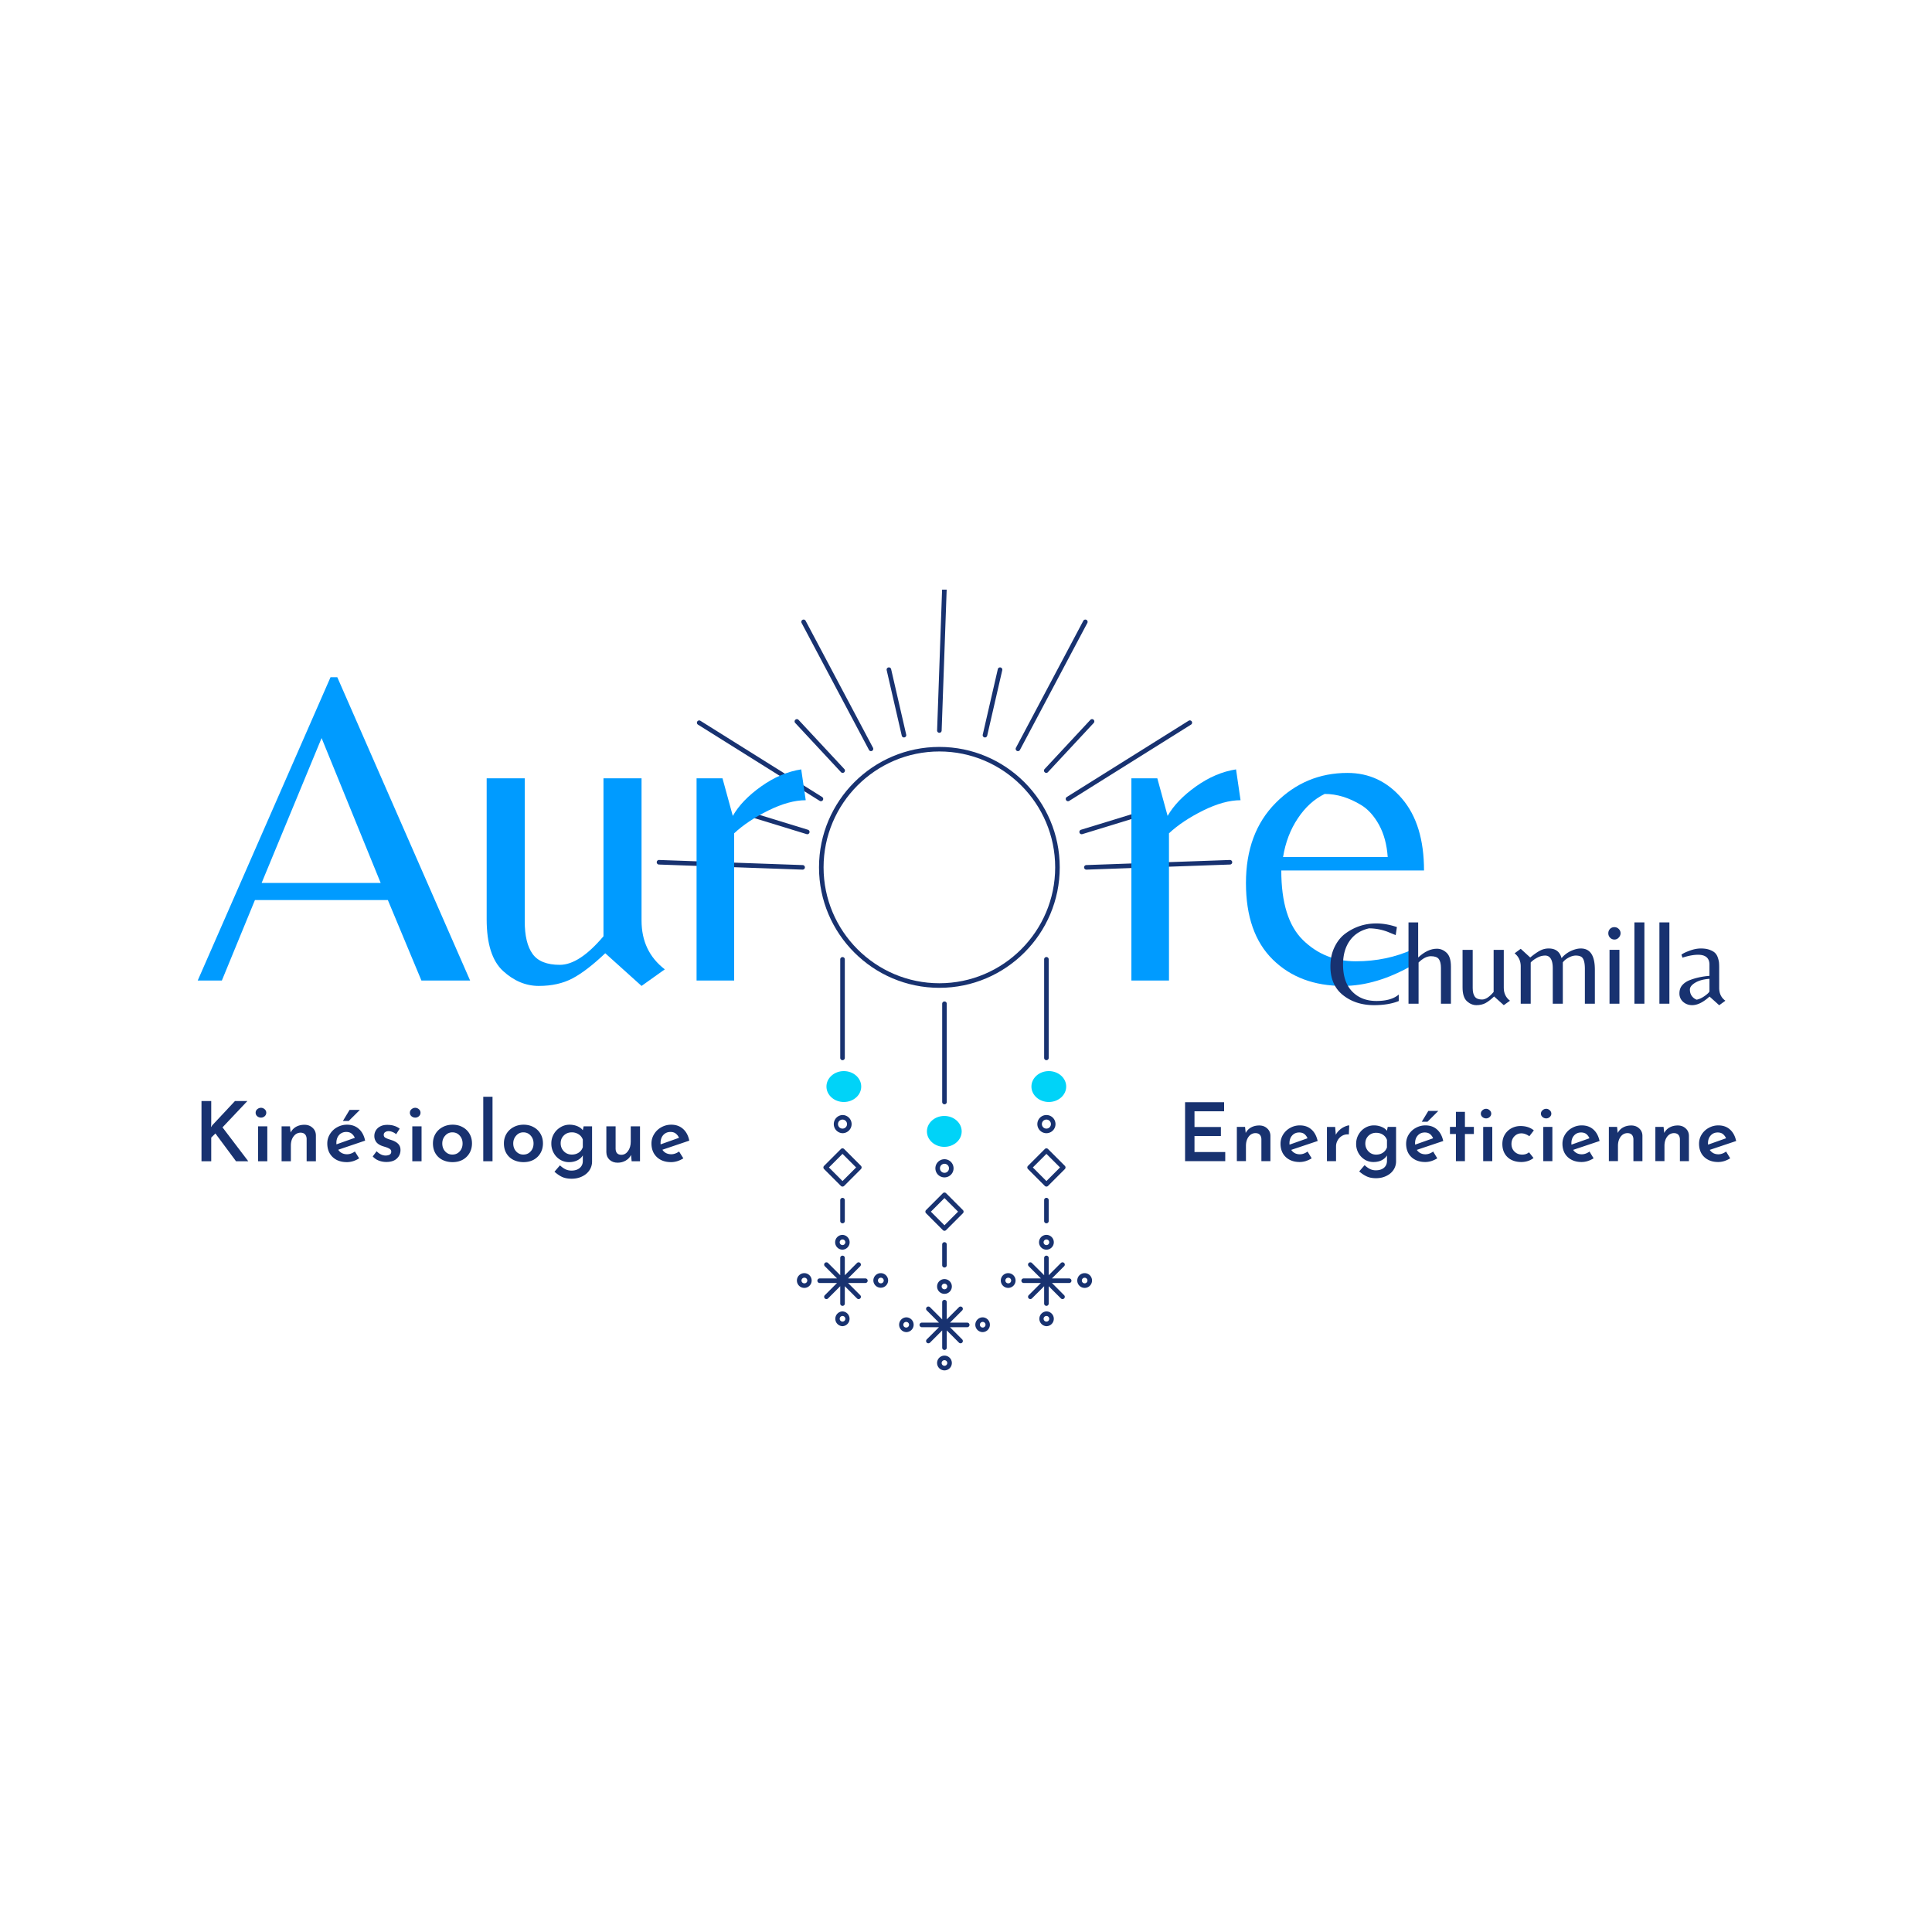 <?xml version="1.0" encoding="UTF-8"?>
<svg data-bbox="-37.5 -37.5 450 450" height="500" viewBox="0 0 375 375" width="500" xmlns="http://www.w3.org/2000/svg" data-type="color">
    <g>
        <defs>
            <clipPath id="0f400891-c81f-45e9-ba14-32658bc6d504">
                <path d="M181 114.45h3V143h-3Zm0 0"/>
            </clipPath>
            <clipPath id="cc245004-fe49-4c37-821c-3bf5a1a37dd5">
                <path d="M127.453 166H157v3h-29.547Zm0 0"/>
            </clipPath>
            <clipPath id="c7bfb252-8d0a-41f2-84df-3c688b7182a8">
                <path d="M210 166h29.203v3H210Zm0 0"/>
            </clipPath>
            <clipPath id="3fa1a8e9-286e-4fcc-8007-29d73d4520cf">
                <path d="M181 263h4v2.988h-4Zm0 0"/>
            </clipPath>
            <clipPath id="c2103b66-3b0f-4432-8cac-52f158738fe2">
                <path d="M160.414 207.898h6.75v6h-6.75Zm0 0"/>
            </clipPath>
            <clipPath id="cf4a2ec2-5210-4deb-9ece-340f7580dabf">
                <path d="M179.914 216.605h6.75v6h-6.75Zm0 0"/>
            </clipPath>
            <clipPath id="7db0f541-3aa5-4d9a-bfb8-30ff7a4f2126">
                <path d="M200.2 207.898h6.75v6h-6.75Zm0 0"/>
            </clipPath>
        </defs>
        <path fill="#ffffff" d="M412.5-37.5v450h-450v-450h450z" data-color="1"/>
        <path fill="#ffffff" d="M412.5-37.5v450h-450v-450h450z" data-color="1"/>
        <path fill="#ffffff" d="M412.5-37.5v450h-450v-450h450z" data-color="1"/>
        <path d="M205.695 168.355c0-12.894-10.48-23.378-23.363-23.378s-23.363 10.484-23.363 23.378c0 12.891 10.48 23.38 23.363 23.38s23.363-10.489 23.363-23.38Zm-23.363 22.493c-12.394 0-22.477-10.09-22.477-22.493 0-12.402 10.083-22.496 22.477-22.496 12.395 0 22.477 10.094 22.477 22.496 0 12.403-10.082 22.493-22.477 22.493Zm0 0" fill="#183270" data-color="2"/>
        <g clip-path="url(#0f400891-c81f-45e9-ba14-32658bc6d504)">
            <path d="m182.879 113.887-.988 27.886a.44.44 0 0 0 .425.461h.016a.441.441 0 0 0 .441-.43l.993-27.886a.445.445 0 1 0-.887-.031Zm0 0" fill="#183270" data-color="2"/>
        </g>
        <path d="M175.031 142.793a.438.438 0 0 0 .531.332.441.441 0 0 0 .333-.531l-2.93-12.719a.443.443 0 0 0-.863.2Zm0 0" fill="#183270" data-color="2"/>
        <path d="M168.668 145.559a.444.444 0 0 0 .598.183.448.448 0 0 0 .183-.601l-13.078-24.649a.448.448 0 0 0-.601-.183.448.448 0 0 0-.184.601Zm0 0" fill="#183270" data-color="2"/>
        <path d="M163.234 149.875a.45.45 0 0 0 .629.023.448.448 0 0 0 .02-.628L155 139.727a.44.44 0 0 0-.625-.024.44.44 0 0 0-.023.625Zm0 0" fill="#183270" data-color="2"/>
        <path d="m135.465 140.645 23.64 14.804a.452.452 0 0 0 .613-.14.443.443 0 0 0-.14-.61l-23.644-14.804a.443.443 0 0 0-.47.75Zm0 0" fill="#183270" data-color="2"/>
        <path d="M144.348 157.23a.445.445 0 0 0-.555.293.44.44 0 0 0 .293.555l12.473 3.824a.442.442 0 0 0 .555-.293.442.442 0 0 0-.294-.554Zm0 0" fill="#183270" data-color="2"/>
        <g clip-path="url(#cc245004-fe49-4c37-821c-3bf5a1a37dd5)">
            <path d="M155.785 168.797a.446.446 0 0 0 .445-.426.445.445 0 0 0-.43-.46l-27.87-.99a.441.441 0 0 0-.457.427.445.445 0 0 0 .425.46l27.875.989h.016Zm0 0" fill="#183270" data-color="2"/>
        </g>
        <path d="M191.082 143.129a.446.446 0 0 0 .531-.332l2.926-12.719a.443.443 0 0 0-.863-.2l-2.926 12.72a.445.445 0 0 0 .332.53Zm0 0" fill="#183270" data-color="2"/>
        <path d="M197.375 145.742a.44.44 0 0 0 .598-.184l13.082-24.648a.45.45 0 0 0-.184-.601.45.45 0 0 0-.601.183l-13.079 24.649a.45.45 0 0 0 .184.601Zm0 0" fill="#183270" data-color="2"/>
        <path d="M202.781 149.895a.429.429 0 0 0 .301.12c.117 0 .238-.05.324-.144l8.883-9.543a.448.448 0 0 0-.02-.629.448.448 0 0 0-.628.024l-8.883 9.547a.44.44 0 0 0 .023.625Zm0 0" fill="#183270" data-color="2"/>
        <path d="M206.926 155.309a.44.44 0 0 0 .61.14l23.644-14.804a.443.443 0 1 0-.473-.75l-23.64 14.8a.448.448 0 0 0-.141.614Zm0 0" fill="#183270" data-color="2"/>
        <path d="m222.297 157.23-12.477 3.825a.443.443 0 1 0 .262.848l12.473-3.825a.446.446 0 0 0 .297-.555.446.446 0 0 0-.555-.293Zm0 0" fill="#183270" data-color="2"/>
        <g clip-path="url(#c7bfb252-8d0a-41f2-84df-3c688b7182a8)">
            <path d="m238.71 166.922-27.87.988a.444.444 0 0 0 .015.887h.02l27.871-.992a.444.444 0 0 0 .426-.457.446.446 0 0 0-.457-.426Zm0 0" fill="#183270" data-color="2"/>
        </g>
        <path d="M187.738 256.723h-3.347l2.367-2.371a.443.443 0 0 0 0-.625.443.443 0 0 0-.625 0l-2.367 2.367v-3.348c0-.246-.2-.445-.446-.445s-.441.199-.441.445v3.348l-2.367-2.367a.443.443 0 1 0-.629.625l2.37 2.37h-3.35a.444.444 0 0 0 0 .887h3.35l-2.37 2.368a.448.448 0 0 0 0 .628.447.447 0 0 0 .629 0l2.367-2.37v3.35c0 .247.195.442.441.442a.442.442 0 0 0 .446-.441v-3.352l2.367 2.371a.44.44 0 0 0 .625 0 .448.448 0 0 0 0-.628l-2.367-2.368h3.347a.442.442 0 0 0 .442-.445.438.438 0 0 0-.442-.441Zm0 0" fill="#183270" data-color="2"/>
        <g clip-path="url(#3fa1a8e9-286e-4fcc-8007-29d73d4520cf)">
            <path d="M183.32 263.125a1.431 1.431 0 1 0 .003 2.864 1.431 1.431 0 0 0-.003-2.864Zm0 1.977a.546.546 0 1 1-.001-1.092.546.546 0 0 1 .001 1.092Zm0 0" fill="#183270" data-color="2"/>
        </g>
        <path d="M181.89 249.703a1.431 1.431 0 1 0 2.864 0c0-.789-.645-1.433-1.434-1.433-.789 0-1.43.644-1.43 1.433Zm1.43-.547c.301 0 .547.246.547.547a.55.55 0 0 1-.547.547.548.548 0 0 1-.547-.547c0-.3.247-.547.547-.547Zm0 0" fill="#183270" data-color="2"/>
        <path d="M190.742 255.695c-.789 0-1.433.645-1.433 1.434 0 .789.644 1.433 1.433 1.433a1.434 1.434 0 0 0 0-2.867Zm0 1.98a.548.548 0 0 1-.547-.546c0-.3.246-.547.547-.547.301 0 .547.246.547.547a.55.55 0 0 1-.547.547Zm0 0" fill="#183270" data-color="2"/>
        <path d="M175.902 255.695a1.435 1.435 0 0 0 0 2.868 1.434 1.434 0 0 0 0-2.868Zm0 1.98a.546.546 0 1 1-.001-1.091.546.546 0 0 1 .001 1.092Zm0 0" fill="#183270" data-color="2"/>
        <path d="M183.766 213.898v-19.09a.444.444 0 0 0-.887 0v19.09c0 .247.195.442.441.442a.442.442 0 0 0 .446-.442Zm0 0" fill="#183270" data-color="2"/>
        <path d="M180.898 219.672a2.424 2.424 0 0 0 2.422 2.422 2.424 2.424 0 0 0 2.422-2.422 2.424 2.424 0 0 0-2.422-2.422 2.424 2.424 0 0 0-2.422 2.422Zm2.422-1.535a1.538 1.538 0 0 1 0 3.074 1.541 1.541 0 0 1-1.535-1.54c0-.847.692-1.534 1.535-1.534Zm0 0" fill="#183270" data-color="2"/>
        <path d="M183.32 225.004a1.763 1.763 0 1 0 .003 3.526 1.763 1.763 0 0 0-.003-3.526Zm0 2.64a.88.88 0 0 1-.875-.878.877.877 0 1 1 .875.879Zm0 0" fill="#183270" data-color="2"/>
        <path d="m186.898 234.871-3.261-3.266a.44.44 0 0 0-.63 0l-3.26 3.266a.443.443 0 0 0 0 .625l3.26 3.266a.437.437 0 0 0 .63 0l3.261-3.266a.436.436 0 0 0 0-.625Zm-3.578 2.953-2.636-2.64 2.636-2.641 2.64 2.64Zm0 0" fill="#183270" data-color="2"/>
        <path d="M183.766 245.578v-4.031c0-.246-.2-.442-.446-.442a.438.438 0 0 0-.441.442v4.031c0 .246.195.445.441.445s.446-.199.446-.445Zm0 0" fill="#183270" data-color="2"/>
        <path d="M167.95 248.14h-3.348l2.367-2.367a.443.443 0 1 0-.625-.629l-2.367 2.372v-3.352c0-.246-.2-.441-.446-.441a.44.44 0 0 0-.441.441v3.352l-2.367-2.371a.443.443 0 1 0-.625.628l2.367 2.368h-3.348a.444.444 0 1 0 0 .887h3.348l-2.367 2.37a.436.436 0 0 0 0 .625.44.44 0 0 0 .625 0l2.367-2.37v3.35a.444.444 0 1 0 .887 0v-3.35l2.367 2.37a.44.44 0 0 0 .625 0 .436.436 0 0 0 0-.625l-2.367-2.37h3.347a.444.444 0 1 0 0-.887Zm0 0" fill="#183270" data-color="2"/>
        <path d="M163.531 254.543a1.434 1.434 0 0 0 0 2.867 1.435 1.435 0 0 0 0-2.867Zm0 1.98a.545.545 0 0 1-.543-.546.545.545 0 1 1 1.09 0c0 .3-.242.546-.547.546Zm0 0" fill="#183270" data-color="2"/>
        <path d="M162.102 241.125c0 .79.64 1.434 1.43 1.434a1.435 1.435 0 0 0 0-2.868c-.79 0-1.43.641-1.43 1.434Zm1.43-.547a.546.546 0 1 1 .001 1.092.546.546 0 0 1-.002-1.092Zm0 0" fill="#183270" data-color="2"/>
        <path d="M170.953 247.117c-.789 0-1.433.64-1.433 1.434a1.434 1.434 0 0 0 2.867 0c0-.793-.645-1.434-1.434-1.434Zm0 1.977a.545.545 0 1 1 0-1.09.546.546 0 1 1 0 1.09Zm0 0" fill="#183270" data-color="2"/>
        <path d="M156.113 247.117c-.789 0-1.433.64-1.433 1.434a1.43 1.43 0 0 0 2.863 0c0-.793-.64-1.434-1.43-1.434Zm0 1.977a.545.545 0 1 1 0-1.09.546.546 0 1 1 0 1.09Zm0 0" fill="#183270" data-color="2"/>
        <path d="M163.977 205.316V186.23a.444.444 0 1 0-.887 0v19.086a.444.444 0 1 0 .887 0Zm0 0" fill="#183270" data-color="2"/>
        <path d="M161.11 211.094a2.426 2.426 0 0 0 2.421 2.422 2.426 2.426 0 0 0 2.422-2.422 2.427 2.427 0 0 0-2.422-2.426 2.427 2.427 0 0 0-2.422 2.426Zm2.421-1.54a1.538 1.538 0 0 1 0 3.074 1.538 1.538 0 0 1 0-3.073Zm0 0" fill="#183270" data-color="2"/>
        <path d="M163.531 216.426a1.765 1.765 0 0 0 0 3.527c.973 0 1.766-.793 1.766-1.766 0-.972-.793-1.761-1.766-1.761Zm0 2.637a.876.876 0 1 1 .002-1.753.876.876 0 0 1-.002 1.752Zm0 0" fill="#183270" data-color="2"/>
        <path d="M167.238 226.602a.444.444 0 0 0-.129-.313l-3.261-3.266a.448.448 0 0 0-.63 0l-3.261 3.266a.431.431 0 0 0-.133.313c0 .117.047.23.133.316l3.262 3.266a.447.447 0 0 0 .629 0l3.261-3.266a.46.46 0 0 0 .13-.316Zm-3.707 2.64-2.636-2.64 2.636-2.637 2.64 2.637Zm0 0" fill="#183270" data-color="2"/>
        <path d="M163.977 237v-4.031a.444.444 0 1 0-.887 0V237c0 .246.2.441.441.441a.442.442 0 0 0 .446-.441Zm0 0" fill="#183270" data-color="2"/>
        <path d="M207.527 248.14h-3.347l2.367-2.367a.443.443 0 1 0-.625-.629l-2.371 2.372v-3.352a.438.438 0 0 0-.442-.441.438.438 0 0 0-.441.441v3.352l-2.371-2.371a.443.443 0 1 0-.625.628l2.367 2.368h-3.348a.441.441 0 0 0-.441.445.44.44 0 0 0 .441.441h3.348l-2.367 2.371a.443.443 0 0 0 .312.754.44.44 0 0 0 .313-.129l2.371-2.37v3.35a.442.442 0 1 0 .883 0v-3.35l2.37 2.37a.44.44 0 0 0 .626 0 .443.443 0 0 0 0-.625l-2.367-2.37h3.347a.443.443 0 0 0 0-.887Zm0 0" fill="#183270" data-color="2"/>
        <path d="M203.11 254.543a1.435 1.435 0 0 0 0 2.867c.788 0 1.433-.644 1.433-1.433 0-.793-.645-1.434-1.434-1.434Zm0 1.98a.548.548 0 0 1-.548-.546.55.55 0 0 1 .547-.547c.301 0 .547.246.547.547 0 .3-.246.546-.547.546Zm0 0" fill="#183270" data-color="2"/>
        <path d="M201.676 241.125c0 .79.644 1.434 1.433 1.434a1.435 1.435 0 1 0-1.434-1.434Zm1.433-.547c.301 0 .547.246.547.547a.55.55 0 0 1-.547.547.548.548 0 0 1-.547-.547c0-.3.247-.547.547-.547Zm0 0" fill="#183270" data-color="2"/>
        <path d="M195.688 247.117a1.431 1.431 0 1 0 .003 2.863 1.431 1.431 0 0 0-.004-2.863Zm0 1.977a.545.545 0 1 1 0-1.09.546.546 0 1 1 0 1.09Zm0 0" fill="#183270" data-color="2"/>
        <path d="M210.531 247.117a1.432 1.432 0 1 0-.003 2.864 1.432 1.432 0 0 0 .003-2.864Zm0 1.977a.543.543 0 0 1-.547-.543.544.544 0 1 1 1.09 0c0 .3-.242.543-.543.543Zm0 0" fill="#183270" data-color="2"/>
        <path d="M203.55 205.316V186.23a.442.442 0 1 0-.882 0v19.086a.442.442 0 1 0 .883 0Zm0 0" fill="#183270" data-color="2"/>
        <path d="M203.11 208.668a2.424 2.424 0 0 0 0 4.848 2.424 2.424 0 0 0 0-4.848Zm0 3.96a1.535 1.535 0 1 1 0-3.07 1.535 1.535 0 0 1 0 3.07Zm0 0" fill="#183270" data-color="2"/>
        <path d="M203.11 216.426c-.973 0-1.762.789-1.762 1.762 0 .972.789 1.765 1.761 1.765.973 0 1.762-.793 1.762-1.766 0-.972-.789-1.761-1.762-1.761Zm0 2.637a.877.877 0 1 1-.005-1.754.877.877 0 0 1 .004 1.754Zm0 0" fill="#183270" data-color="2"/>
        <path d="M206.816 226.602a.444.444 0 0 0-.129-.313l-3.265-3.266a.443.443 0 0 0-.625 0l-3.262 3.266a.431.431 0 0 0-.133.313c0 .117.047.23.133.316l3.262 3.266a.44.44 0 0 0 .625 0l3.266-3.266a.46.46 0 0 0 .128-.316Zm-3.707 2.64-2.636-2.64 2.636-2.637 2.641 2.637Zm0 0" fill="#183270" data-color="2"/>
        <path d="M203.55 237v-4.031a.442.442 0 1 0-.882 0V237c0 .246.195.441.441.441a.438.438 0 0 0 .442-.441Zm0 0" fill="#183270" data-color="2"/>
        <g clip-path="url(#c2103b66-3b0f-4432-8cac-52f158738fe2)">
            <path d="M163.79 207.898c-1.864 0-3.376 1.344-3.376 3 0 1.657 1.512 3 3.375 3s3.375-1.343 3.375-3c0-1.656-1.512-3-3.375-3" fill="#00d3f8" data-color="3"/>
        </g>
        <path d="m38.375 190.321 25.781-58.875h1.313l25.781 58.875h-9.453l-6.516-15.625H49.484l-6.422 15.625Zm12.406-18.938h23.11l-11.47-28.125Zm0 0" fill="#009bff" data-color="4"/>
        <path d="M124.524 178.68c0 4 1.504 7.157 4.516 9.47l-4.516 3.218-7.046-6.344c-2.375 2.262-4.493 3.887-6.344 4.875-1.844.977-4.028 1.469-6.547 1.469-2.524 0-4.84-.969-6.953-2.906-2.117-1.946-3.172-5.29-3.172-10.032v-27.359h7.39v27.781c0 2.781.504 4.883 1.516 6.297 1.008 1.418 2.774 2.125 5.297 2.125 2.52 0 5.344-1.848 8.469-5.547v-30.656h7.39Zm0 0" fill="#009bff" data-color="4"/>
        <path d="M142.501 190.321h-7.297v-39.25h5.032l2 7.297c1.156-2.031 2.992-3.942 5.515-5.734 2.52-1.79 5.11-2.891 7.766-3.297l.875 5.984c-2.148 0-4.57.668-7.266 2-2.687 1.336-4.898 2.809-6.625 4.422Zm0 0" fill="#009bff" data-color="4"/>
        <path d="M226.9 190.321h-7.298v-39.25h5.032l2 7.297c1.156-2.031 2.992-3.942 5.515-5.734 2.52-1.79 5.11-2.891 7.766-3.297l.875 5.984c-2.148 0-4.57.668-7.266 2-2.687 1.336-4.898 2.809-6.625 4.422Zm0 0" fill="#009bff" data-color="4"/>
        <path d="M248.697 168.962c0 6.25 1.398 10.75 4.203 13.5 2.813 2.75 6.227 4.125 10.25 4.125 4.02 0 7.738-.782 11.156-2.344v3.031c-4.75 2.73-9.293 4.094-13.625 4.094-5.625 0-10.171-1.707-13.64-5.125-3.469-3.414-5.203-8.363-5.203-14.844 0-6.488 1.922-11.672 5.765-15.547 3.852-3.883 8.5-5.828 13.938-5.828 4.226 0 7.758 1.668 10.594 5 2.843 3.324 4.265 7.969 4.265 13.938Zm8.422-14.86c-2.031.992-3.774 2.574-5.219 4.75-1.45 2.168-2.402 4.668-2.86 7.5h20.313c-.168-2.426-.73-4.508-1.687-6.25-.961-1.738-2.106-3.015-3.438-3.828-2.367-1.445-4.734-2.172-7.11-2.172Zm0 0" fill="#009bff" data-color="4"/>
        <g clip-path="url(#cf4a2ec2-5210-4deb-9ece-340f7580dabf)">
            <path d="M183.29 216.605c-1.864 0-3.376 1.344-3.376 3 0 1.657 1.512 3 3.375 3s3.375-1.343 3.375-3c0-1.656-1.512-3-3.375-3" fill="#00d3f8" data-color="3"/>
        </g>
        <g clip-path="url(#7db0f541-3aa5-4d9a-bfb8-30ff7a4f2126)">
            <path d="M203.574 207.898c-1.863 0-3.375 1.344-3.375 3 0 1.657 1.512 3 3.375 3s3.375-1.343 3.375-3c0-1.656-1.512-3-3.375-3" fill="#00d3f8" data-color="3"/>
        </g>
        <path d="m40.953 218.788.25-.375 4.406-4.704h2.407l-4.828 5.11 5 6.578h-2.376l-4-5.39-.812.796v4.594h-1.89v-11.688H41v4.485Zm0 0" fill="#183270" data-color="2"/>
        <path d="M51.884 218.616v6.781h-1.797v-6.781Zm-2.265-2.64c0-.27.101-.493.312-.673.219-.187.461-.281.735-.281.257 0 .492.094.703.281.207.18.312.403.312.672a.89.89 0 0 1-.312.688c-.211.18-.446.265-.703.265-.274 0-.516-.086-.735-.265a.878.878 0 0 1-.312-.688Zm0 0" fill="#183270" data-color="2"/>
        <path d="M59.096 218.319c.625 0 1.144.195 1.562.578.426.375.645.867.657 1.469v5.031h-1.797v-4.39c-.024-.352-.125-.63-.313-.829-.187-.207-.468-.316-.843-.328-.555 0-1.012.242-1.376.719-.355.469-.53 1.074-.53 1.812v3.016h-1.798v-6.781h1.625l.125 1.203a2.67 2.67 0 0 1 1.063-1.11c.469-.257 1.008-.39 1.625-.39Zm0 0" fill="#183270" data-color="2"/>
        <path d="M67.369 224.038c.5 0 1.004-.176 1.515-.532l.828 1.328a5.102 5.102 0 0 1-1.171.547c-.418.125-.82.188-1.204.188-.78 0-1.46-.152-2.03-.453a3.33 3.33 0 0 1-1.329-1.282c-.305-.55-.453-1.18-.453-1.89 0-.656.172-1.258.516-1.813a3.693 3.693 0 0 1 1.39-1.328 3.902 3.902 0 0 1 1.938-.5c.914 0 1.675.274 2.28.813.614.543 1.02 1.304 1.22 2.281l-5.22 1.766c.177.28.415.5.72.656.3.148.632.219 1 .219Zm-.157-4.329c-.562 0-1.027.2-1.39.594-.356.399-.531.914-.531 1.547 0 .117.003.203.015.266l3.563-1.266a2.088 2.088 0 0 0-.61-.812c-.273-.22-.62-.329-1.047-.329Zm.47-2.125h-1.126l1.297-2.156h2Zm0 0" fill="#183270" data-color="2"/>
        <path d="M74.986 225.538a4.001 4.001 0 0 1-1.5-.282 2.976 2.976 0 0 1-1.14-.797l.75-1c.57.555 1.148.829 1.734.829.32 0 .586-.055.797-.172a.616.616 0 0 0 .312-.563.624.624 0 0 0-.328-.578 3.613 3.613 0 0 0-.703-.312c-.262-.082-.43-.133-.5-.157-.594-.175-1.039-.437-1.328-.78a1.922 1.922 0 0 1-.422-1.235 2.057 2.057 0 0 1 1.125-1.844c.375-.207.836-.313 1.39-.313.509 0 .954.063 1.329.188.383.117.742.297 1.078.547l-.688 1.078a2.34 2.34 0 0 0-.703-.422 1.984 1.984 0 0 0-.75-.172c-.273 0-.5.07-.687.203a.567.567 0 0 0-.266.485c-.011.25.078.437.266.562.195.125.508.258.937.39.176.056.29.09.344.11.54.18.957.418 1.25.719.3.305.453.7.453 1.188 0 .667-.242 1.226-.719 1.671-.468.438-1.148.657-2.03.657Zm0 0" fill="#183270" data-color="2"/>
        <path d="M81.823 218.616v6.781h-1.797v-6.781Zm-2.265-2.64c0-.27.101-.493.312-.673.219-.187.461-.281.734-.281.258 0 .493.094.704.281.207.18.312.403.312.672a.89.89 0 0 1-.312.688c-.211.18-.446.265-.704.265-.273 0-.515-.086-.734-.265a.878.878 0 0 1-.312-.688Zm0 0" fill="#183270" data-color="2"/>
        <path d="M84.035 221.928c0-.676.16-1.289.484-1.844.332-.55.785-.984 1.36-1.296.582-.32 1.242-.485 1.984-.485.727 0 1.379.164 1.953.485a3.34 3.34 0 0 1 1.328 1.296c.313.543.469 1.157.469 1.844 0 .688-.156 1.309-.469 1.86a3.405 3.405 0 0 1-1.328 1.312c-.574.313-1.23.469-1.969.469-.73 0-1.386-.149-1.968-.438a3.267 3.267 0 0 1-1.36-1.265c-.324-.551-.484-1.196-.484-1.938Zm1.812.016c0 .617.188 1.133.563 1.547.375.406.836.61 1.39.61.583 0 1.055-.204 1.422-.61.375-.407.563-.922.563-1.547 0-.613-.188-1.125-.563-1.531-.367-.414-.84-.625-1.421-.625-.555 0-1.016.214-1.391.64-.375.418-.563.922-.563 1.516Zm0 0" fill="#183270" data-color="2"/>
        <path d="M95.598 212.881v12.516h-1.797v-12.516Zm0 0" fill="#183270" data-color="2"/>
        <path d="M97.81 221.928c0-.676.16-1.289.484-1.844.332-.55.785-.984 1.36-1.296.582-.32 1.242-.485 1.984-.485.727 0 1.379.164 1.953.485a3.34 3.34 0 0 1 1.328 1.296c.313.543.469 1.157.469 1.844 0 .688-.156 1.309-.469 1.86a3.405 3.405 0 0 1-1.328 1.312c-.574.313-1.23.469-1.969.469-.73 0-1.386-.149-1.968-.438a3.267 3.267 0 0 1-1.36-1.265c-.324-.551-.484-1.196-.484-1.938Zm1.812.016c0 .617.188 1.133.563 1.547.375.406.836.61 1.39.61.583 0 1.055-.204 1.422-.61.375-.407.563-.922.563-1.547 0-.613-.188-1.125-.563-1.531-.367-.414-.84-.625-1.421-.625-.555 0-1.016.214-1.391.64-.375.418-.563.922-.563 1.516Zm0 0" fill="#183270" data-color="2"/>
        <path d="M114.92 218.616v6.812c0 .633-.168 1.203-.5 1.703-.336.508-.805.91-1.406 1.203-.606.301-1.29.454-2.047.454-.742 0-1.36-.118-1.86-.344-.492-.23-.984-.57-1.484-1.016l1.063-1.234c.343.32.691.57 1.047.75.351.176.754.266 1.203.266.656 0 1.18-.168 1.578-.5.394-.325.598-.762.61-1.313v-1.14c-.231.398-.579.714-1.048.952-.468.239-1.011.36-1.625.36a3.266 3.266 0 0 1-1.718-.469 3.44 3.44 0 0 1-1.25-1.297 3.667 3.667 0 0 1-.47-1.844 3.608 3.608 0 0 1 1.798-3.171 3.318 3.318 0 0 1 1.718-.485c.563 0 1.079.102 1.547.297.47.2.817.461 1.047.781l.156-.765Zm-3.937 5.484c.52 0 .968-.125 1.343-.375.383-.258.649-.613.797-1.062v-1.47a1.951 1.951 0 0 0-.797-1.015 2.371 2.371 0 0 0-1.343-.39c-.618 0-1.133.203-1.547.609-.407.398-.61.902-.61 1.516 0 .406.094.777.282 1.109.195.336.457.602.78.797.333.187.696.281 1.095.281Zm0 0" fill="#183270" data-color="2"/>
        <path d="M124.226 218.616v6.781H122.6l-.11-1.219c-.23.461-.578.824-1.047 1.094-.46.27-.98.406-1.562.406-.625 0-1.149-.187-1.563-.562-.406-.375-.617-.864-.625-1.469v-5.031h1.797v4.39c.031.75.399 1.133 1.11 1.141.52 0 .953-.238 1.296-.719.352-.488.532-1.094.532-1.812v-3Zm0 0" fill="#183270" data-color="2"/>
        <path d="M130.294 224.038c.5 0 1.004-.176 1.515-.532l.828 1.328a5.102 5.102 0 0 1-1.171.547c-.418.125-.82.188-1.204.188-.78 0-1.46-.152-2.03-.453a3.33 3.33 0 0 1-1.329-1.282c-.305-.55-.453-1.18-.453-1.89 0-.656.172-1.258.516-1.813a3.693 3.693 0 0 1 1.39-1.328 3.902 3.902 0 0 1 1.938-.5c.914 0 1.675.274 2.28.813.614.543 1.02 1.304 1.22 2.281l-5.22 1.766c.177.28.415.5.72.656.3.148.632.219 1 .219Zm-.157-4.329c-.562 0-1.027.2-1.39.594-.356.399-.531.914-.531 1.547 0 .117.003.203.015.266l3.563-1.266a2.088 2.088 0 0 0-.61-.812c-.273-.22-.62-.329-1.047-.329Zm0 0" fill="#183270" data-color="2"/>
        <path d="M237.6 213.938v1.765h-5.75v3.047h5.125v1.75h-5.125v3.11h5.969v1.765h-7.797v-11.438Zm0 0" fill="#183270" data-color="2"/>
        <path d="M244.415 218.453c.613 0 1.125.188 1.531.563.414.367.629.84.64 1.422v4.937h-1.75v-4.297c-.023-.351-.124-.629-.312-.828-.18-.195-.449-.3-.812-.313-.555 0-1.008.235-1.36.704-.343.468-.515 1.062-.515 1.78v2.954h-1.766v-6.64h1.594l.125 1.171a2.528 2.528 0 0 1 1.031-1.062c.457-.258.988-.39 1.594-.39Zm0 0" fill="#183270" data-color="2"/>
        <path d="M252.3 224.047c.5 0 1-.176 1.5-.531l.797 1.312a5.33 5.33 0 0 1-1.14.531 4.04 4.04 0 0 1-1.188.188c-.762 0-1.422-.152-1.984-.453a3.176 3.176 0 0 1-1.297-1.25c-.293-.54-.438-1.156-.438-1.844 0-.645.164-1.238.5-1.781a3.653 3.653 0 0 1 1.375-1.297 3.767 3.767 0 0 1 1.875-.484c.906 0 1.656.265 2.25.796.594.524.992 1.266 1.203 2.235l-5.125 1.719c.176.273.41.484.704.64.289.149.613.219.968.219Zm-.14-4.234c-.555 0-1.008.199-1.36.593-.344.387-.515.887-.515 1.5 0 .117.004.203.015.266l3.485-1.234a2.026 2.026 0 0 0-.594-.813c-.262-.207-.606-.313-1.031-.313Zm0 0" fill="#183270" data-color="2"/>
        <path d="M259.277 220.266a3.09 3.09 0 0 1 .75-.953 3.76 3.76 0 0 1 1-.641c.344-.156.629-.234.86-.234l-.079 1.75c-.48-.04-.914.046-1.297.265a2.309 2.309 0 0 0-.875.89c-.21.368-.312.759-.312 1.173v2.859h-1.766v-6.64h1.594Zm0 0" fill="#183270" data-color="2"/>
        <path d="M270.976 218.734v6.672a2.96 2.96 0 0 1-.5 1.672c-.336.5-.797.89-1.39 1.172-.586.29-1.25.438-2 .438-.72 0-1.32-.118-1.797-.344-.48-.219-.969-.543-1.469-.969l1.047-1.219c.332.313.672.555 1.015.735a2.55 2.55 0 0 0 1.172.265c.657 0 1.176-.164 1.563-.484.383-.324.582-.758.594-1.297v-1.11c-.23.387-.575.7-1.032.938-.449.227-.98.344-1.593.344a3.226 3.226 0 0 1-1.672-.453 3.534 3.534 0 0 1-1.235-1.281 3.592 3.592 0 0 1-.453-1.797c0-.664.16-1.274.485-1.828.32-.551.742-.977 1.265-1.282a3.276 3.276 0 0 1 1.688-.469 3.76 3.76 0 0 1 1.515.297c.457.188.801.438 1.032.75l.14-.75Zm-3.875 5.375c.52 0 .961-.125 1.328-.375.375-.257.633-.601.782-1.03v-1.438a1.962 1.962 0 0 0-.782-1.016c-.375-.25-.82-.375-1.328-.375-.594 0-1.094.2-1.5.594-.398.398-.594.898-.594 1.5 0 .398.094.758.282 1.078.187.324.437.586.75.781.32.188.676.281 1.062.281Zm0 0" fill="#183270" data-color="2"/>
        <path d="M276.678 224.047c.5 0 1-.176 1.5-.531l.797 1.312a5.33 5.33 0 0 1-1.14.531 4.04 4.04 0 0 1-1.188.188c-.762 0-1.422-.152-1.984-.453a3.176 3.176 0 0 1-1.297-1.25c-.293-.54-.438-1.156-.438-1.844 0-.645.164-1.238.5-1.781a3.653 3.653 0 0 1 1.375-1.297 3.767 3.767 0 0 1 1.875-.484c.906 0 1.656.265 2.25.796.594.524.992 1.266 1.203 2.235l-5.125 1.719c.176.273.41.484.704.64.289.149.613.219.968.219Zm-.14-4.234c-.555 0-1.008.199-1.36.593-.344.387-.515.887-.515 1.5 0 .117.004.203.015.266l3.485-1.234a2.026 2.026 0 0 0-.594-.813c-.262-.207-.606-.313-1.031-.313Zm.53-2.079h-1.108l1.28-2.109h1.938Zm0 0" fill="#183270" data-color="2"/>
        <path d="M284.342 215.813v2.921h1.735v1.375h-1.735v5.266h-1.75v-5.266h-1.156v-1.375h1.156v-2.922Zm0 0" fill="#183270" data-color="2"/>
        <path d="M289.65 218.734v6.641h-1.765v-6.64Zm-2.218-2.578c0-.258.102-.476.313-.656.207-.188.445-.281.718-.281.25 0 .473.094.672.281a.84.84 0 0 1 .313.656c0 .262-.106.48-.313.656a.971.971 0 0 1-.672.266 1.06 1.06 0 0 1-.719-.266.817.817 0 0 1-.312-.656Zm0 0" fill="#183270" data-color="2"/>
        <path d="M297.655 224.766a3.374 3.374 0 0 1-1.078.578 4.204 4.204 0 0 1-1.281.203c-.73 0-1.375-.14-1.938-.422a3.099 3.099 0 0 1-1.297-1.219c-.304-.531-.453-1.148-.453-1.86 0-.694.16-1.312.485-1.843a3.373 3.373 0 0 1 1.296-1.219 3.695 3.695 0 0 1 1.735-.422c1.05 0 1.914.282 2.594.844l-.875 1.14a2.757 2.757 0 0 0-.704-.39 2.137 2.137 0 0 0-.859-.172c-.531 0-.984.2-1.36.594-.366.399-.546.887-.546 1.469 0 .586.191 1.074.578 1.469.395.398.895.593 1.5.593.531 0 .973-.148 1.328-.453Zm0 0" fill="#183270" data-color="2"/>
        <path d="M301.315 218.734v6.641h-1.766v-6.64Zm-2.219-2.578c0-.258.102-.476.313-.656.207-.188.445-.281.718-.281.25 0 .473.094.672.281a.84.84 0 0 1 .313.656c0 .262-.106.48-.313.656a.971.971 0 0 1-.672.266 1.06 1.06 0 0 1-.719-.266.817.817 0 0 1-.312-.656Zm0 0" fill="#183270" data-color="2"/>
        <path d="M307.021 224.047c.5 0 1-.176 1.5-.531l.797 1.312a5.33 5.33 0 0 1-1.14.531 4.04 4.04 0 0 1-1.188.188c-.762 0-1.422-.152-1.984-.453a3.176 3.176 0 0 1-1.297-1.25c-.293-.54-.438-1.156-.438-1.844 0-.645.164-1.238.5-1.781a3.653 3.653 0 0 1 1.375-1.297 3.767 3.767 0 0 1 1.875-.484c.906 0 1.656.265 2.25.796.594.524.992 1.266 1.203 2.235l-5.125 1.719c.176.273.41.484.704.64.289.149.613.219.968.219Zm-.14-4.234c-.555 0-1.008.199-1.36.593-.344.387-.515.887-.515 1.5 0 .117.004.203.015.266l3.485-1.234a2.026 2.026 0 0 0-.594-.813c-.262-.207-.606-.313-1.031-.313Zm0 0" fill="#183270" data-color="2"/>
        <path d="M316.623 218.453c.613 0 1.125.188 1.531.563.414.367.629.84.64 1.422v4.937h-1.75v-4.297c-.023-.351-.124-.629-.312-.828-.18-.195-.449-.3-.812-.313-.555 0-1.008.235-1.36.704-.343.468-.515 1.062-.515 1.78v2.954h-1.766v-6.64h1.594l.125 1.171a2.528 2.528 0 0 1 1.031-1.062c.457-.258.988-.39 1.594-.39Zm0 0" fill="#183270" data-color="2"/>
        <path d="M325.649 218.453c.613 0 1.125.188 1.531.563.414.367.629.84.64 1.422v4.937h-1.75v-4.297c-.023-.351-.124-.629-.312-.828-.18-.195-.449-.3-.812-.313-.555 0-1.008.235-1.36.704-.343.468-.515 1.062-.515 1.78v2.954h-1.766v-6.64h1.594l.125 1.171a2.528 2.528 0 0 1 1.031-1.062c.457-.258.988-.39 1.594-.39Zm0 0" fill="#183270" data-color="2"/>
        <path d="M333.534 224.047c.5 0 1-.176 1.5-.531l.797 1.312a5.33 5.33 0 0 1-1.14.531 4.04 4.04 0 0 1-1.188.188c-.762 0-1.422-.152-1.984-.453a3.176 3.176 0 0 1-1.297-1.25c-.293-.54-.438-1.156-.438-1.844 0-.645.164-1.238.5-1.781a3.653 3.653 0 0 1 1.375-1.297 3.767 3.767 0 0 1 1.875-.484c.906 0 1.656.265 2.25.796.594.524.992 1.266 1.203 2.235l-5.125 1.719c.176.273.41.484.703.64.29.149.614.219.97.219Zm-.14-4.234c-.555 0-1.008.199-1.36.593-.344.387-.515.887-.515 1.5 0 .117.004.203.015.266l3.485-1.234a2.026 2.026 0 0 0-.594-.813c-.262-.207-.606-.313-1.031-.313Zm0 0" fill="#183270" data-color="2"/>
        <path d="M266.715 195.1c-2.387 0-4.398-.645-6.031-1.938-1.637-1.301-2.453-3.16-2.453-5.578 0-1.414.27-2.676.812-3.782.54-1.113 1.25-1.988 2.125-2.625 1.77-1.289 3.758-1.937 5.969-1.937 1.281 0 2.613.234 4 .703l-.235 1.563c-.73-.301-1.292-.532-1.687-.688a10.29 10.29 0 0 0-3.484-.625c-1.625.367-2.875 1.168-3.75 2.406-.868 1.23-1.297 2.766-1.297 4.61 0 2.273.593 4.023 1.781 5.25 1.188 1.218 2.75 1.828 4.688 1.828 1.945 0 3.394-.414 4.343-1.25v1.265c-1.324.532-2.918.797-4.781.797Zm0 0" fill="#183270" data-color="2"/>
        <path d="M278.89 184.146c.707 0 1.336.262 1.89.781.563.524.844 1.422.844 2.704v7.187h-1.937v-6.953c0-.758-.137-1.328-.406-1.703-.274-.375-.79-.563-1.547-.563-.762 0-1.559.407-2.39 1.219v8h-1.954v-15.781h1.875v6.812c1.219-1.133 2.426-1.703 3.625-1.703Zm0 0" fill="#183270" data-color="2"/>
        <path d="M291.882 191.724c0 1.063.398 1.903 1.203 2.516l-1.203.86-1.875-1.688c-.625.594-1.188 1.027-1.688 1.297-.492.257-1.074.39-1.75.39-.668 0-1.28-.258-1.843-.765-.563-.52-.844-1.414-.844-2.688v-7.281h1.969v7.406c0 .742.132 1.297.406 1.672.27.375.738.563 1.406.563.676 0 1.426-.489 2.25-1.47v-8.171h1.969Zm0 0" fill="#183270" data-color="2"/>
        <path d="M306.843 184.1c1.812 0 2.719 1.374 2.719 4.124v6.594h-1.938v-6.766c0-1.3-.246-2.086-.734-2.359-.25-.145-.594-.219-1.032-.219-.437 0-.906.137-1.406.407-.5.273-.871.578-1.11.921v8.016h-1.952v-6.89c0-.813-.125-1.422-.375-1.829-.25-.414-.618-.625-1.094-.625a3.1 3.1 0 0 0-1.375.328c-.438.22-.79.438-1.047.657-.262.21-.39.34-.39.39v7.969h-1.938v-7.25c0-1.05-.399-1.895-1.188-2.531l1.188-.875 1.844 1.687c.726-.601 1.359-1.047 1.89-1.328a3.601 3.601 0 0 1 1.688-.422c1.344 0 2.176.625 2.5 1.875a5.356 5.356 0 0 1 1.844-1.406c.695-.313 1.332-.469 1.906-.469Zm0 0" fill="#183270" data-color="2"/>
        <path d="M312.408 194.818v-10.453h1.922v10.453Zm-.234-13.672c0-.332.11-.613.328-.844.227-.226.508-.343.844-.343.332 0 .613.117.844.343.238.23.359.508.359.829 0 .324-.121.609-.36.859a1.09 1.09 0 0 1-.828.375 1.14 1.14 0 0 1-.843-.36 1.188 1.188 0 0 1-.344-.859Zm0 0" fill="#183270" data-color="2"/>
        <path d="M319.176 179.037v15.781h-1.938v-15.781Zm0 0" fill="#183270" data-color="2"/>
        <path d="M324.029 179.037v15.781h-1.938v-15.781Zm0 0" fill="#183270" data-color="2"/>
        <path d="M331.804 192.365v-2.375c-1.117.074-2.028.32-2.735.734-.71.418-1.062.867-1.062 1.344 0 .48.117.89.36 1.234.25.344.566.59.952.735.508-.094 1.051-.348 1.625-.766.57-.414.86-.719.86-.906Zm1.89-.625c0 1.094.399 1.93 1.203 2.5l-1.203.875-1.875-1.688c-1.218 1.118-2.343 1.672-3.375 1.672-.68 0-1.261-.215-1.75-.64a2.125 2.125 0 0 1-.718-1.641c0-.656.191-1.195.578-1.625.394-.438.914-.77 1.562-1 1.114-.414 2.344-.676 3.688-.781v-2.172c0-1.281-.742-1.922-2.219-1.922-.855 0-1.86.188-3.016.563l-.203-.579c.313-.25.848-.507 1.61-.78.757-.282 1.484-.423 2.171-.423.696 0 1.282.094 1.75.282.47.18.813.386 1.032.625.226.23.406.546.531.953.125.398.191.71.203.937.02.23.031.54.031.922Zm0 0" fill="#183270" data-color="2"/>
    </g>
</svg>
